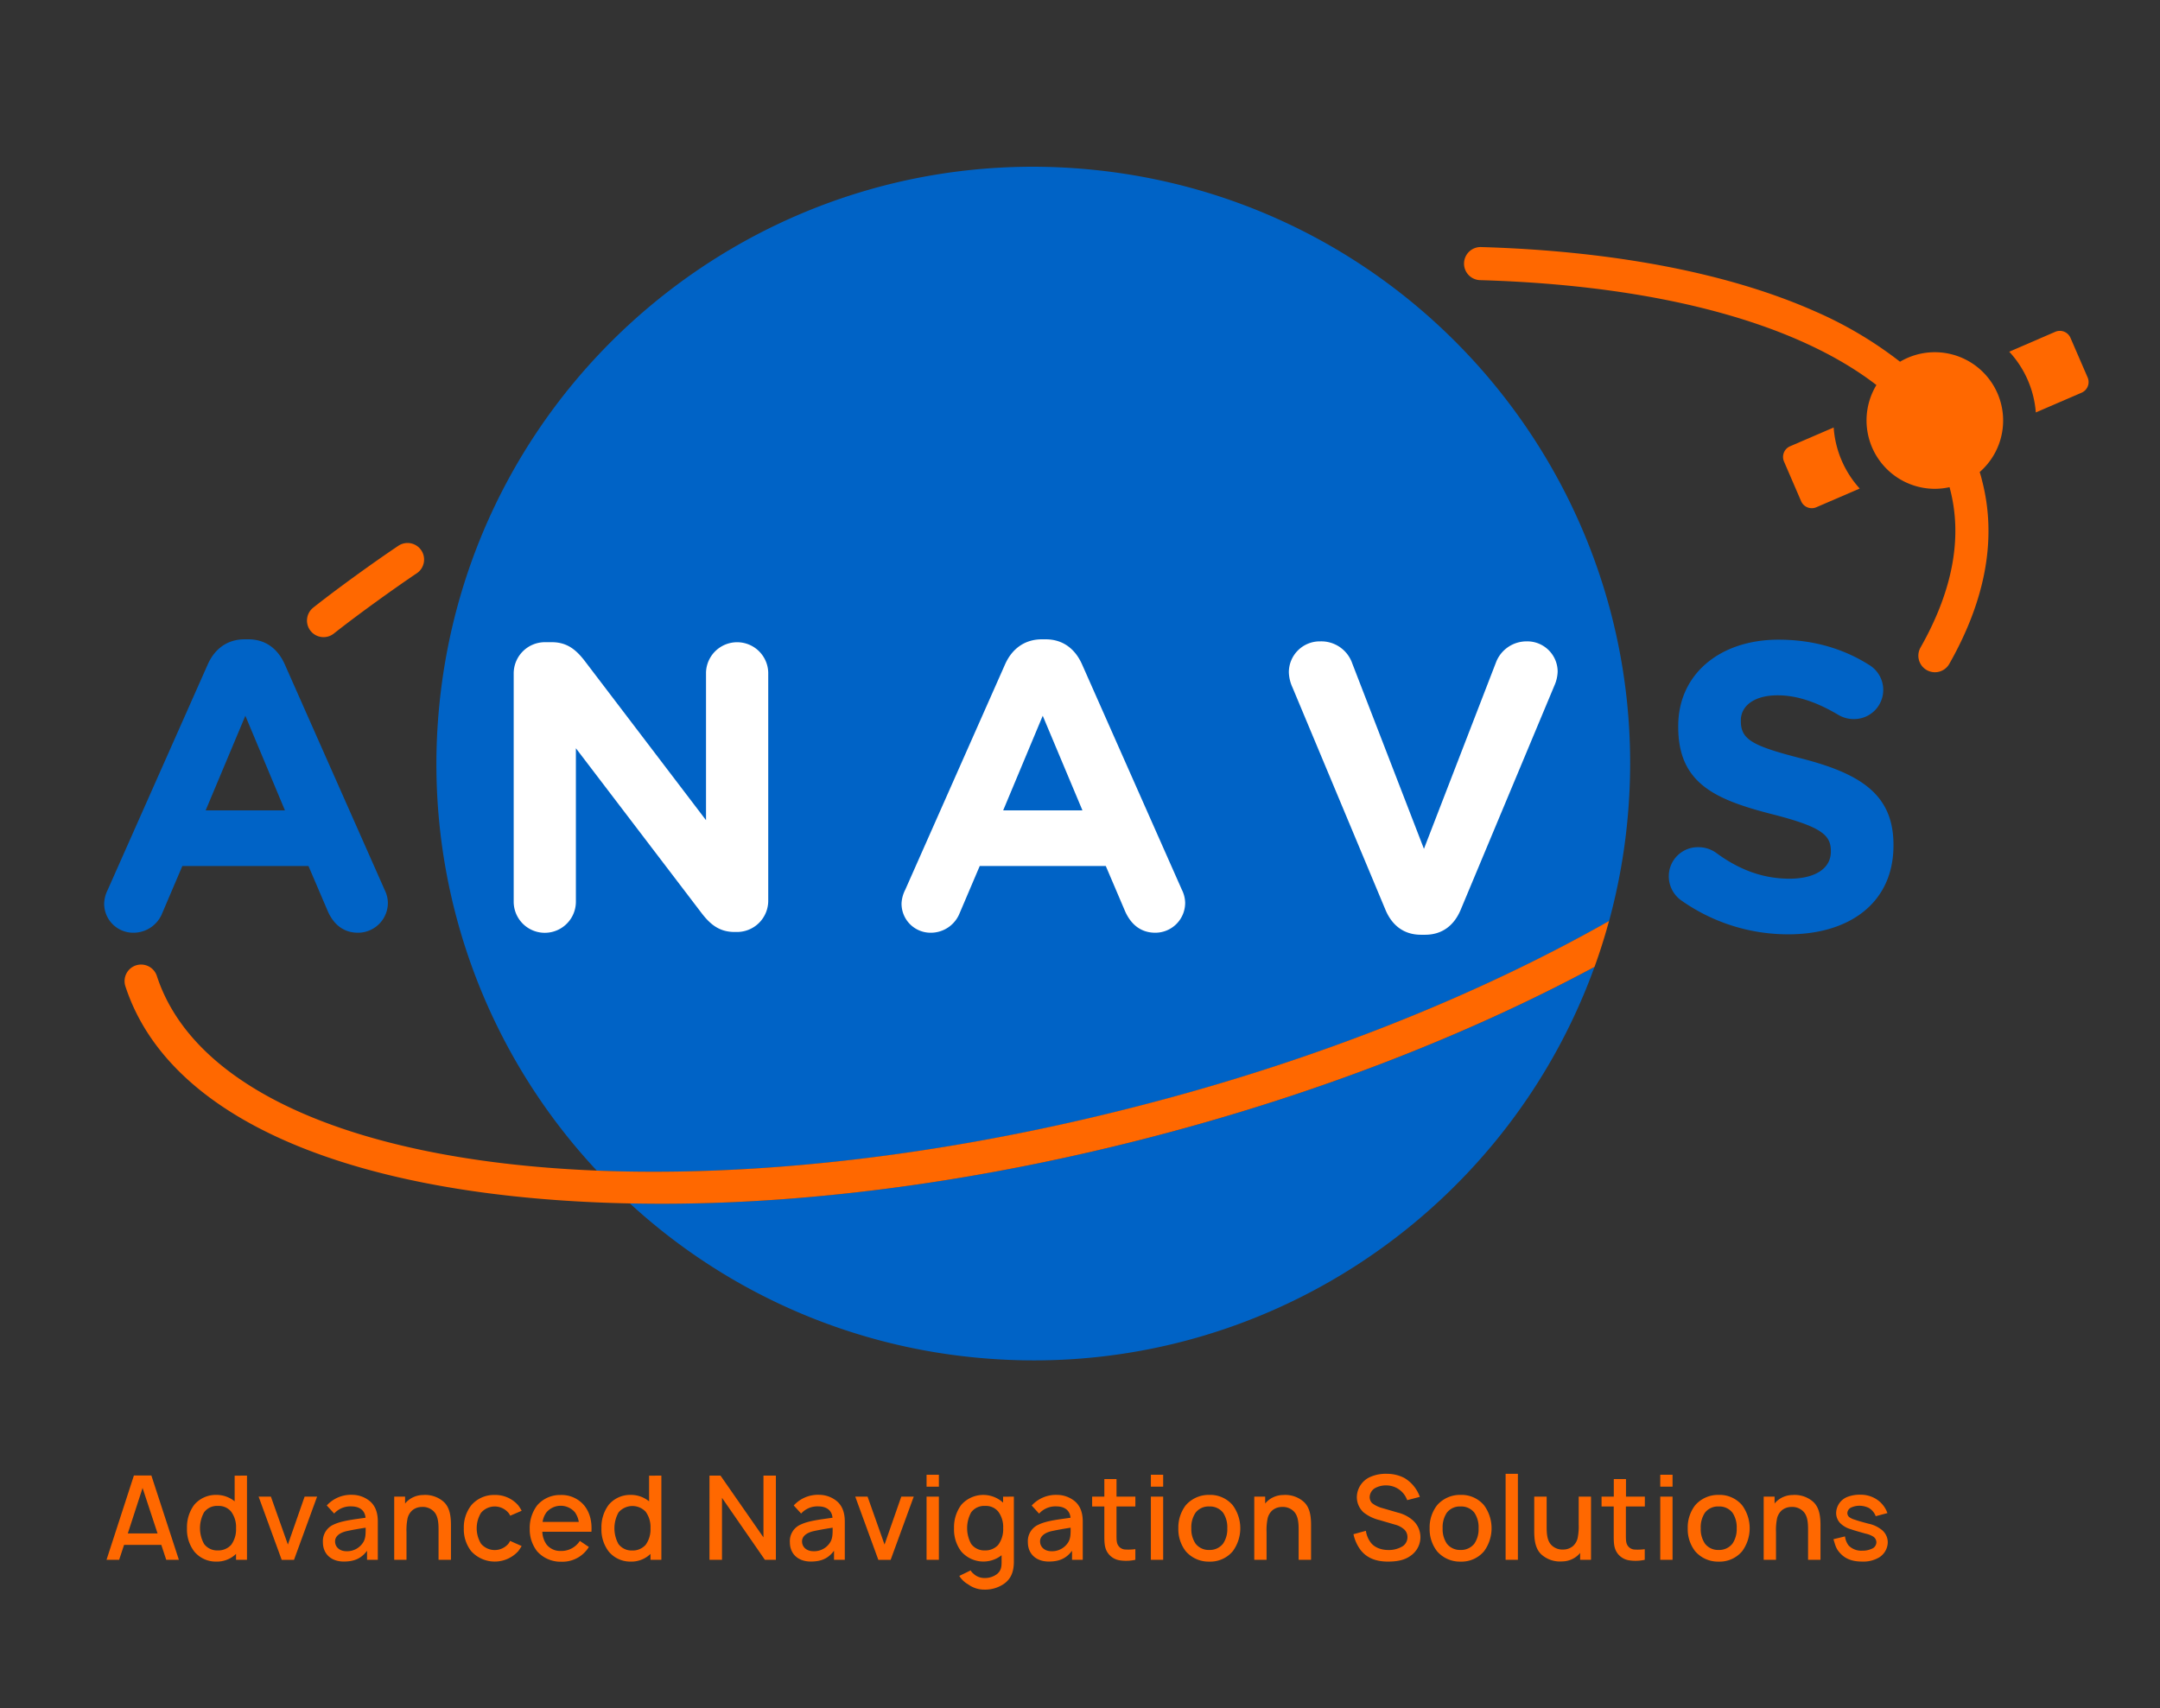 <svg xmlns="http://www.w3.org/2000/svg" viewBox="0 0 841.89 665.87"><rect x="0" y="0" width="841.89" height="665.87" fill="#333333" stroke="none"/><defs><style>.cls-1{fill:#ff6800;}.cls-2{fill:#0063c6;}.cls-3{fill:#0863ab;}.cls-4{fill:#fff;}</style></defs><title>ANavS-Logo-RGB-Subline</title><g id="Logo"><path class="cls-1" d="M714.7,166.63l-17,7.33a4.52,4.52,0,0,0-2.36,5.94L702,195.34A4.52,4.52,0,0,0,708,197.7l16.85-7.27A39.45,39.45,0,0,1,714.7,166.63Z"/><path class="cls-1" d="M813.69,147.14,807,131.7a4.51,4.51,0,0,0-5.94-2.36l-17.93,7.75a39.33,39.33,0,0,1,10.36,23.68l17.82-7.69A4.52,4.52,0,0,0,813.69,147.14Z"/><path class="cls-2" d="M258.06,469.2q-6.34,0-12.57-.13a231.56,231.56,0,0,0,134.59,60.08c108.09,10.58,206.11-54.61,241.4-152.27-50.07,26.89-108.43,49.44-170.18,65.65C382.6,460.57,316.4,469.2,258.06,469.2Z"/><polygon class="cls-3" points="621.48 376.88 621.49 376.87 621.49 376.87 621.49 376.87 621.48 376.88"/><path class="cls-2" d="M425.4,66.12C297.54,53.61,183.74,147.11,171.22,275a232.06,232.06,0,0,0,61.41,181.32c63,2.54,137.86-5.88,215.39-26.24,65.69-17.25,127.44-41.75,179.12-71a233.59,233.59,0,0,0,7.11-38.72C646.77,192.44,553.26,78.64,425.4,66.12Z"/><path class="cls-1" d="M771.61,184a26.63,26.63,0,0,0-31.05-43,153.55,153.55,0,0,0-33.45-19.78c-33.43-14.79-78.33-23.41-129.84-24.92a6.45,6.45,0,1,0-.38,12.9c69.32,2,123.12,16.69,154.47,40.88A26.66,26.66,0,0,0,754,190.54a27,27,0,0,0,5.86-.64l.15.56c5,18.93,1.12,39.77-11.46,61.94a6.45,6.45,0,1,0,11.22,6.37c14.3-25.2,18.58-49.28,12.73-71.59C772.25,186.1,771.94,185,771.61,184Z"/><path class="cls-1" d="M126.09,248.35a6.45,6.45,0,0,1-4-11.5c8.71-6.92,23.19-17.41,33.12-24.07a6.45,6.45,0,1,1,7.19,10.71c-9.64,6.48-23.84,16.77-32.29,23.47A6.4,6.4,0,0,1,126.09,248.35Z"/><path class="cls-4" d="M200.22,262.6a12.18,12.18,0,0,1,12.28-12.28h2.55c5.9,0,9.41,2.87,12.76,7.18l47.37,62.2V262.12a12.13,12.13,0,0,1,24.25,0V351a12.18,12.18,0,0,1-12.28,12.28h-.8c-5.9,0-9.41-2.87-12.76-7.18l-49.13-64.44v59.82a12.12,12.12,0,0,1-24.24,0Z"/><path class="cls-4" d="M352.83,346.82l38.92-87.89c2.71-6.06,7.65-9.73,14.36-9.73h1.43c6.7,0,11.48,3.67,14.19,9.73l38.92,87.89a11.93,11.93,0,0,1,1.28,4.94,11.64,11.64,0,0,1-11.64,11.81c-5.74,0-9.57-3.35-11.81-8.46L431,337.57H381.86l-7.81,18.34a12.08,12.08,0,0,1-11.33,7.66,11.31,11.31,0,0,1-11.33-11.49A13,13,0,0,1,352.83,346.82Zm69.07-30.94L406.42,279,391,315.88Z"/><path class="cls-4" d="M540,354.63,503.78,268a15.27,15.27,0,0,1-1.43-5.91A12.05,12.05,0,0,1,514.63,250a12.77,12.77,0,0,1,12.44,8.61L555,330.87l28.23-73.05A12.75,12.75,0,0,1,595,250a11.84,11.84,0,0,1,12.12,11.8,14.45,14.45,0,0,1-1.27,5.43l-36.53,87.4c-2.55,6.07-7.18,9.73-13.88,9.73h-1.59C547.17,364.36,542.54,360.7,540,354.63Z"/><path class="cls-2" d="M655.07,350.81a11.5,11.5,0,0,1-4.63-9.25,11.31,11.31,0,0,1,11.49-11.33,11.82,11.82,0,0,1,7,2.23c8.46,6.22,17.71,10.05,28.56,10.05,10,0,16.11-4,16.11-10.52v-.32c0-6.22-3.83-9.41-22.49-14.2-22.5-5.74-37-12-37-34.13V283c0-20.26,16.27-33.66,39.08-33.66,13.56,0,25.36,3.51,35.41,9.89a11.37,11.37,0,0,1-6.06,21.06,11.72,11.72,0,0,1-6.22-1.76c-8.14-4.78-15.79-7.5-23.45-7.5-9.41,0-14.35,4.31-14.35,9.73v.33c0,7.33,4.78,9.73,24.08,14.67,22.65,5.9,35.41,14,35.41,33.5v.31c0,22.17-16.91,34.62-41,34.62A72.07,72.07,0,0,1,655.07,350.81Z"/><path class="cls-2" d="M42,346.82,81,258.93c2.71-6.06,7.65-9.73,14.35-9.73h1.44c6.7,0,11.48,3.67,14.19,9.73l38.92,87.89a11.93,11.93,0,0,1,1.28,4.94,11.65,11.65,0,0,1-11.64,11.81c-5.75,0-9.58-3.35-11.81-8.46l-7.5-17.54H71.07l-7.82,18.34a12.05,12.05,0,0,1-11.32,7.66A11.31,11.31,0,0,1,40.6,352.08,13,13,0,0,1,42,346.82Zm69.06-30.94L95.63,279,80.16,315.88Z"/><path class="cls-1" d="M627.14,359c-51.68,29.28-113.42,53.79-179.12,71C259.34,479.6,86.64,458.54,61.14,380.43a6.45,6.45,0,1,0-12.27,4c18.34,56.19,99,84.78,209.19,84.78,58.34,0,124.54-8.63,193.24-26.67,61.75-16.21,120.12-38.77,170.19-65.66Q624.66,368.12,627.14,359Z"/><path class="cls-1" d="M62.87,602.18H48.36L46.44,608H41.52l10.67-32.86H59L69.72,608H64.79Zm-1.46-4.47L55.57,580l-5.75,17.71Z"/><path class="cls-1" d="M96.27,575.17V608H92V605.7a10.68,10.68,0,0,1-7.8,3,10.88,10.88,0,0,1-8.54-4,14.12,14.12,0,0,1-2.78-9,14.61,14.61,0,0,1,2.78-9.08,11,11,0,0,1,8.63-3.92,11.23,11.23,0,0,1,7.17,2.51v-10ZM92,595.7a10.11,10.11,0,0,0-1.87-6.43A6.19,6.19,0,0,0,85,587a6.28,6.28,0,0,0-5.48,2.51,12.79,12.79,0,0,0,0,12.28,6.31,6.31,0,0,0,5.34,2.55,6.72,6.72,0,0,0,5.29-2.23A10.22,10.22,0,0,0,92,595.7Z"/><path class="cls-1" d="M123.59,583.38l-9,24.65h-4.79l-9-24.65h4.79l6.62,18.67,6.52-18.67Z"/><path class="cls-1" d="M143.06,608v-3.52c-2.32,3.1-5.11,4.2-9.08,4.2-4.84,0-8.12-2.92-8.12-7.53a7,7,0,0,1,4.33-6.94c3.06-1.46,8.08-2,12.28-2.6-.23-2.87-2.33-4.43-5.52-4.43a8.53,8.53,0,0,0-6.71,2.79l-2.88-3.15a12.78,12.78,0,0,1,10-4.15,10.9,10.9,0,0,1,6.84,2.51c2.33,2,3.06,4.88,3.06,7.89V608Zm-.54-12.51c-2.74.41-5.44.91-7.35,1.32-2.47.55-4.57,1.83-4.57,4,0,2.29,1.87,3.84,4.38,3.84a7.37,7.37,0,0,0,6.62-3.52C142.56,599.54,142.52,597.71,142.52,595.52Z"/><path class="cls-1" d="M175.77,595.52V608h-4.84V596.11c0-3.19-.36-5.79-2.28-7.34a6,6,0,0,0-4.29-1.37,5.82,5.82,0,0,0-3.6,1.27,6,6,0,0,0-2,3.7,22.39,22.39,0,0,0-.32,4.84V608h-4.79V583.38h4.24v2.69a8.36,8.36,0,0,1,.64-.73,9.33,9.33,0,0,1,6.39-2.6,10.91,10.91,0,0,1,7.44,2.19C175.54,587.31,175.82,591.41,175.77,595.52Z"/><path class="cls-1" d="M198.85,590.82a4.5,4.5,0,0,0-.69-1.14,7,7,0,0,0-10.67,0,11.58,11.58,0,0,0,0,12.05,7,7,0,0,0,10.67,0,5.09,5.09,0,0,0,.64-1.1l4.52,2a18.79,18.79,0,0,1-1.32,2,12.4,12.4,0,0,1-18.35,0,13.81,13.81,0,0,1-2.87-8.9,14,14,0,0,1,2.87-8.94,11.57,11.57,0,0,1,9.18-4.06,11.74,11.74,0,0,1,9.17,4.06,14.16,14.16,0,0,1,1.32,2.1Z"/><path class="cls-1" d="M213,602a6.75,6.75,0,0,0,5.52,2.55,8.53,8.53,0,0,0,7.48-3.92l3.52,2.37a12.08,12.08,0,0,1-10.73,5.75,12.25,12.25,0,0,1-9.44-4.06,13.82,13.82,0,0,1-2.88-8.72,14.61,14.61,0,0,1,2.88-9.17,11.71,11.71,0,0,1,9.17-4.06,11.46,11.46,0,0,1,9.17,4.06c2.33,2.87,3.06,6.48,2.83,10.27H211.38A9.14,9.14,0,0,0,213,602Zm0-12.51a8.25,8.25,0,0,0-1.51,3.74h14.1a8.88,8.88,0,0,0-1.5-3.74,7.29,7.29,0,0,0-11.09,0Z"/><path class="cls-1" d="M257.78,575.17V608h-4.24V605.7a10.69,10.69,0,0,1-7.8,3,10.86,10.86,0,0,1-8.54-4,14.12,14.12,0,0,1-2.78-9,14.61,14.61,0,0,1,2.78-9.08,10.93,10.93,0,0,1,8.63-3.92,11.18,11.18,0,0,1,7.16,2.51v-10Zm-4.24,20.53a10.17,10.17,0,0,0-1.87-6.43,7.1,7.1,0,0,0-10.59.27,12.76,12.76,0,0,0-.05,12.28,6.34,6.34,0,0,0,5.34,2.55,6.73,6.73,0,0,0,5.3-2.23A10.28,10.28,0,0,0,253.54,595.7Z"/><path class="cls-1" d="M297.57,599.26V575.17h4.84V608h-4.29l-16.71-24.15V608h-4.88V575.17h4.29Z"/><path class="cls-1" d="M325.07,608v-3.52c-2.32,3.1-5.11,4.2-9.08,4.2-4.84,0-8.12-2.92-8.12-7.53a7,7,0,0,1,4.33-6.94c3.06-1.46,8.08-2,12.28-2.6-.23-2.87-2.33-4.43-5.52-4.43a8.53,8.53,0,0,0-6.71,2.79l-2.88-3.15a12.78,12.78,0,0,1,10-4.15,10.9,10.9,0,0,1,6.84,2.51c2.33,2,3.06,4.88,3.06,7.89V608Zm-.54-12.51c-2.74.41-5.44.91-7.35,1.32-2.47.55-4.57,1.83-4.57,4,0,2.29,1.88,3.84,4.39,3.84a7.35,7.35,0,0,0,6.61-3.52C324.57,599.54,324.53,597.71,324.53,595.52Z"/><path class="cls-1" d="M356.14,583.38l-9,24.65h-4.79l-9-24.65h4.8l6.61,18.67,6.53-18.67Z"/><path class="cls-1" d="M365.94,574.85v4.65h-4.8v-4.65Zm0,8.53V608h-4.8V583.38Z"/><path class="cls-1" d="M395.17,583.38v25.33c0,4.11-1.23,6.94-4.15,8.85a13,13,0,0,1-7.35,2.06,10.5,10.5,0,0,1-6.34-2.06,9.44,9.44,0,0,1-3.43-3.28l4.43-2.15a4.2,4.2,0,0,0,1.14,1.33,6.16,6.16,0,0,0,4.25,1.64,7.77,7.77,0,0,0,4.83-1.51c1.47-1.18,1.88-2.51,1.83-5v-2.37a11.44,11.44,0,0,1-15.75-1.51,14.12,14.12,0,0,1-2.78-9,14.61,14.61,0,0,1,2.78-9.08,11.42,11.42,0,0,1,16.34-.91v-2.33Zm-6.07,18.76A10.22,10.22,0,0,0,391,595.7a10.11,10.11,0,0,0-1.87-6.43A6.19,6.19,0,0,0,384,587a6.28,6.28,0,0,0-5.48,2.51,12.79,12.79,0,0,0,0,12.28,6.31,6.31,0,0,0,5.34,2.55A6.72,6.72,0,0,0,389.1,602.14Z"/><path class="cls-1" d="M417.84,608v-3.52c-2.33,3.1-5.11,4.2-9.08,4.2-4.84,0-8.13-2.92-8.13-7.53a7,7,0,0,1,4.34-6.94c3.06-1.46,8.08-2,12.28-2.6-.23-2.87-2.33-4.43-5.53-4.43A8.52,8.52,0,0,0,405,590l-2.88-3.15a12.78,12.78,0,0,1,10-4.15,10.92,10.92,0,0,1,6.84,2.51c2.33,2,3.06,4.88,3.06,7.89V608Zm-.55-12.51c-2.74.41-5.43.91-7.35,1.32-2.46.55-4.56,1.83-4.56,4,0,2.29,1.87,3.84,4.38,3.84a7.37,7.37,0,0,0,6.62-3.52C417.34,599.54,417.29,597.71,417.29,595.52Z"/><path class="cls-1" d="M435.17,587.21V598c0,2,0,3.33.59,4.29a3.4,3.4,0,0,0,2.69,1.69,20.54,20.54,0,0,0,4.07-.14V608a16.35,16.35,0,0,1-6.26.18,6.88,6.88,0,0,1-4.83-3.43c-1-1.82-1-3.92-1-6.43V587.21h-4.75v-3.83h4.75v-6.85h4.75v6.85h7.35v3.83Z"/><path class="cls-1" d="M453.36,574.85v4.65h-4.79v-4.65Zm0,8.53V608h-4.79V583.38Z"/><path class="cls-1" d="M462.15,604.65a14,14,0,0,1-2.87-8.95,14.18,14.18,0,0,1,2.87-8.94,11.84,11.84,0,0,1,9.18-4.06,11.47,11.47,0,0,1,9.17,4.06,15.16,15.16,0,0,1,0,17.89,11.47,11.47,0,0,1-9.17,4.06A11.78,11.78,0,0,1,462.15,604.65Zm16.2-8.95a10.16,10.16,0,0,0-1.64-6.07,6.5,6.5,0,0,0-5.38-2.42,6.4,6.4,0,0,0-5.34,2.42,10.1,10.1,0,0,0-1.65,6.07,10,10,0,0,0,1.65,6,6.43,6.43,0,0,0,5.34,2.46,6.53,6.53,0,0,0,5.38-2.46A10,10,0,0,0,478.35,595.7Z"/><path class="cls-1" d="M511,595.52V608h-4.84V596.11c0-3.19-.37-5.79-2.28-7.34a6.06,6.06,0,0,0-4.29-1.37,5.87,5.87,0,0,0-3.61,1.27,6.08,6.08,0,0,0-2,3.7,22.39,22.39,0,0,0-.32,4.84V608h-4.79V583.38h4.25v2.69a8.36,8.36,0,0,1,.64-.73,9.31,9.31,0,0,1,6.39-2.6,10.88,10.88,0,0,1,7.43,2.19C510.79,587.31,511.06,591.41,511,595.52Z"/><path class="cls-1" d="M548.47,584.75a8.66,8.66,0,0,0-8-5.75,8.88,8.88,0,0,0-4.43,1,4.22,4.22,0,0,0-2.19,3.56,3.38,3.38,0,0,0,.92,2.33,11.28,11.28,0,0,0,4.19,2l5.8,1.69a14,14,0,0,1,6,3.1,8.79,8.79,0,0,1-1.14,13.87c-2.37,1.69-5.43,2.15-8.67,2.15-4.34,0-8.08-1.23-10.64-4.52a15.88,15.88,0,0,1-2.78-6.16l4.84-1.32a10.06,10.06,0,0,0,1.78,4.42c1.55,2.19,4.38,3.06,6.93,3.06a10.2,10.2,0,0,0,5.75-1.55,4.23,4.23,0,0,0,1.74-3.56,4,4,0,0,0-1.28-2.92,8.6,8.6,0,0,0-3.6-1.87l-6.07-1.78a16,16,0,0,1-6.17-3,8.06,8.06,0,0,1-2.6-6.07,8.73,8.73,0,0,1,5-7.63,14.87,14.87,0,0,1,6.71-1.32,14.67,14.67,0,0,1,6.84,1.64,14,14,0,0,1,6,7.35Z"/><path class="cls-1" d="M560.1,604.65a14,14,0,0,1-2.88-8.95,14.13,14.13,0,0,1,2.88-8.94,11.81,11.81,0,0,1,9.17-4.06,11.46,11.46,0,0,1,9.17,4.06,15.16,15.16,0,0,1,0,17.89,11.46,11.46,0,0,1-9.17,4.06A11.74,11.74,0,0,1,560.1,604.65Zm16.2-8.95a10.1,10.1,0,0,0-1.65-6.07,6.49,6.49,0,0,0-5.38-2.42,6.41,6.41,0,0,0-5.34,2.42,10.16,10.16,0,0,0-1.64,6.07,10,10,0,0,0,1.64,6,6.44,6.44,0,0,0,5.34,2.46,6.52,6.52,0,0,0,5.38-2.46A10,10,0,0,0,576.3,595.7Z"/><path class="cls-1" d="M586.83,608V574.48h4.79V608Z"/><path class="cls-1" d="M620.12,583.38V608h-4.24v-2.7a8.36,8.36,0,0,1-.64.73,9.24,9.24,0,0,1-6.39,2.6,10.82,10.82,0,0,1-7.44-2.19c-3.19-2.37-3.47-6.48-3.42-10.58V583.38h4.84v11.91c0,3.2.36,5.8,2.28,7.35A6.11,6.11,0,0,0,609.4,604a5.89,5.89,0,0,0,3.6-1.28,6,6,0,0,0,2-3.7,22.3,22.3,0,0,0,.32-4.83V583.38Z"/><path class="cls-1" d="M633.71,587.21V598c0,2,0,3.33.59,4.29A3.42,3.42,0,0,0,637,604a20.46,20.46,0,0,0,4.06-.14V608a16.3,16.3,0,0,1-6.25.18,6.9,6.9,0,0,1-4.84-3.43c-1-1.82-1-3.92-1-6.43V587.21h-4.74v-3.83H629v-6.85h4.75v6.85h7.35v3.83Z"/><path class="cls-1" d="M651.9,574.85v4.65h-4.79v-4.65Zm0,8.53V608h-4.79V583.38Z"/><path class="cls-1" d="M660.7,604.65a14,14,0,0,1-2.88-8.95,14.13,14.13,0,0,1,2.88-8.94,11.81,11.81,0,0,1,9.17-4.06,11.47,11.47,0,0,1,9.17,4.06,15.16,15.16,0,0,1,0,17.89,11.46,11.46,0,0,1-9.17,4.06A11.74,11.74,0,0,1,660.7,604.65Zm16.2-8.95a10.1,10.1,0,0,0-1.65-6.07,6.49,6.49,0,0,0-5.38-2.42,6.41,6.41,0,0,0-5.34,2.42,10.16,10.16,0,0,0-1.64,6.07,10,10,0,0,0,1.64,6,6.44,6.44,0,0,0,5.34,2.46,6.52,6.52,0,0,0,5.38-2.46A10,10,0,0,0,676.9,595.7Z"/><path class="cls-1" d="M709.56,595.52V608h-4.84V596.11c0-3.19-.36-5.79-2.28-7.34a6.06,6.06,0,0,0-4.29-1.37,5.87,5.87,0,0,0-3.61,1.27,6,6,0,0,0-2,3.7,22.39,22.39,0,0,0-.32,4.84V608h-4.8V583.38h4.25v2.69a8.36,8.36,0,0,1,.64-.73,9.33,9.33,0,0,1,6.39-2.6,10.92,10.92,0,0,1,7.44,2.19C709.33,587.31,709.61,591.41,709.56,595.52Z"/><path class="cls-1" d="M731.09,591a6.35,6.35,0,0,0-2.65-3.2,8.34,8.34,0,0,0-3.51-.87,7.84,7.84,0,0,0-3.2.6,2.55,2.55,0,0,0-1.69,2.14,2.06,2.06,0,0,0,.73,1.69,6.74,6.74,0,0,0,2.15,1c1.37.5,3.28,1,5.29,1.55A12,12,0,0,1,733,596a6.26,6.26,0,0,1,2.78,5.21,7.09,7.09,0,0,1-3.33,5.84,12,12,0,0,1-6.62,1.64c-3.47,0-6.39-.82-8.62-3.29-1.65-1.78-1.83-3-2.6-5.43l4.51-1.09a7.18,7.18,0,0,0,1.42,3.56,6.87,6.87,0,0,0,5.34,2,8.47,8.47,0,0,0,4.2-1,2.8,2.8,0,0,0,1.27-2.33,2.73,2.73,0,0,0-1.23-2.15,9.3,9.3,0,0,0-3.06-1.18c-3.51-1-4.51-1.28-5.65-1.69a9.5,9.5,0,0,1-4.25-2.47,5.76,5.76,0,0,1-1.5-3.87,6.92,6.92,0,0,1,4.24-6.21,13.36,13.36,0,0,1,5.34-.91,11.25,11.25,0,0,1,5.2,1.23,10.58,10.58,0,0,1,5.21,5.93Z"/></g></svg>